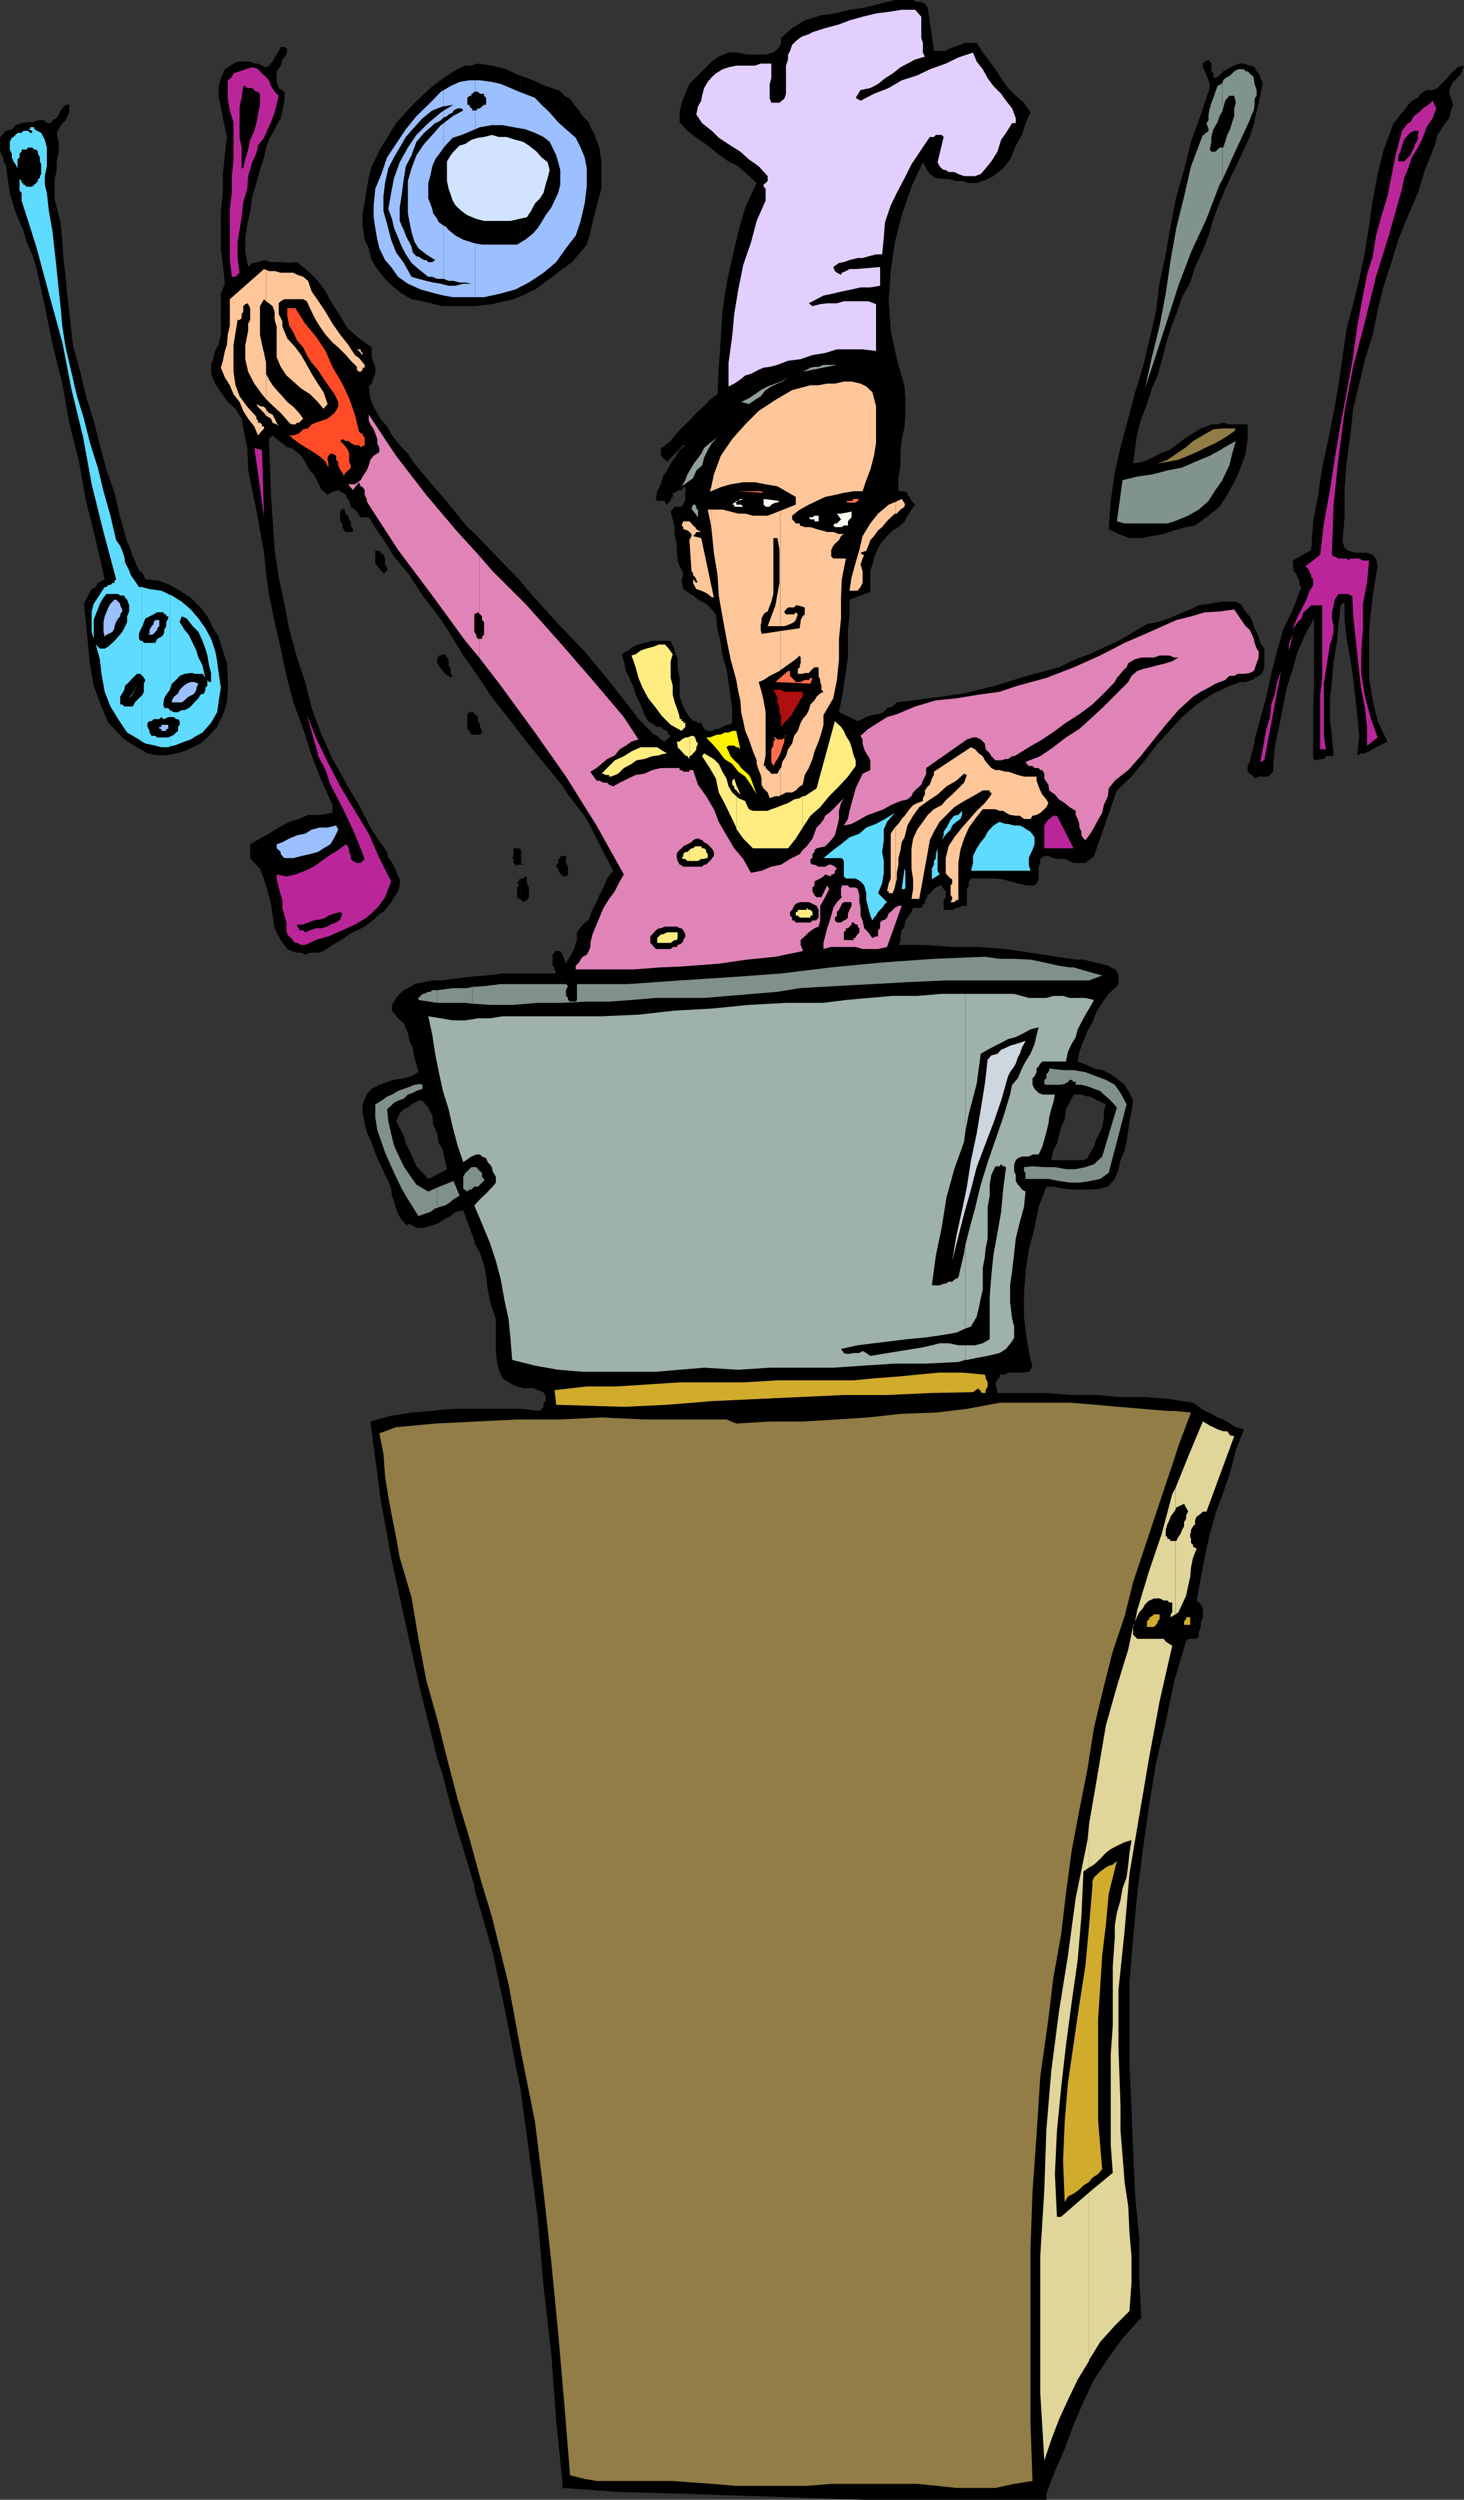 <svg xmlns="http://www.w3.org/2000/svg" width="359.301" height="613.199"><rect width="100%" height="100%" fill="#333333" stroke="none"/><path d="m53.7 177.297 1-1.899 1-3.101.202-3.098v-3.402l-.203-3.098-1-3.101-1-3.098v20.797"/><path d="M53.7 156.5v-.3l-1.4-2.102-1.398-2.899L49.2 149l-2.398-2.402-2.7-1.7L41.7 143.5l-2.597-1-3.403-.402-.699-1.5-.898-.7-.5-1-.5-1.398-.5-1-.5-1.402-.403-1.2-.5-1-1.699-6-1.398-6-2-5.699-1.602-6-1.5-6-1.898-6-1.403-6-1.699-6-.5-4.101L17 76.5l-.5-4-.398-4.602-.5-4.101-.301-4.5-.399-4.399-1-4-.5-2.199v-4.8l.5-2.2v-2.101l.5-2.399v-2.402l-.5-2.2.5-.898.5-1 1.2-1.199.398-1 .5-.902v-1.899h-.898l-.801.899-.399.5-.5 1-.5.902-1 .5-.402.7h-1V30H11v-.5H9.3l-1.398.5H6.5l-1.2.2-1.5.5-.898 1-1.5.398-.902 1-.5.699v3.402l.5.899.402 1v.699l.5.5.5 3.601.5 3.399.899 3.101 1 2.899 1.398 3.101.801 2.899 1.402 3.101 1 3.102L11 75.098l1.902 9.402 2.399 9.598L17 103.699l2.402 9.598 1.7 9.601L23.5 132.5l2.2 9.598-.798.402-.902.5-.5 1-1 .5-.398.7-.5.898-1 2 1 10 .5 5.101.898 5 1.902 5.098 1.7 4 1.898 2 1.5 1.601 2.102 1.5 2.398 1.399 1.7 1 2.402.5H40.8l2.398-.5 1.903-.5 2.199-1 1.898-.899 1.703-1.5 2.399-2.601.398-1V156.5m.002-61 .5.7 1.702 2.398 1.899 1.699 1.5 2.402.398 2.399 1 4.8.203 5.301 1 5 1 4.801.899 5.098 1 5.5.5 5 .699 5.101 1.402 6.899 1.5 6.5 1.399 6.699 1.699 6.5 2.402 6.5 2.098 6.5 2.402 6.203 2.7 6v1.898l-3.102.5h-2.898l-2.2 1-2.402.7L68.402 203 66 204.5l-2.2 1.2-2.398 1.398v3.402l2.399 2.598 1 2.601.898 2.899.801 3.101.402 2.899.5 3.101 1.5 2.899 1.598 2.199 1 .5 1.402.402h1l1 .5 1.2-.5H78l1.402-.402 2.2-1.5 2.898-1.7.402-.398V192l-3.3-5.8-2.7-6-2.402-6.5-1.598-6.403-2-6L71 154.5l-1.2-6.402-1.398-6.5-1-6.7-.902-13.5L66 107.7l.902-.902 1 .902 1.399 1 1.199 1 1 .2 1.402 1 1 .898 1 1.5.7 1.402.5.7.898 1 .5.898 1 2 .402.902 1 .7.5.5.7-.5 1-.399.898-.3.5.3 1.402.898v.301-41.8L83.5 77.5l-1.898-2.902-1.7-3.098L78 68.898 75.602 66.5l-2.7-2.203L71 64.5l-1.2-.203h-3.3l-1.7-.5-1.5.5-1.398.203-1 1-.703-3.602v-3.601l.5-3.399.703-3.101.5-3.598 1-3.3.899-3.2 1-3.101.5-2.399.699-1.902.902-1.7 1-1.898 1-1.699.399-1.902.5-2.399V22.5l-1.399-.902-.5-1.5V17.5l1-1.402.399-1.5 1-1.2L70.5 12l-.7-.5h-.898l-.5 1-.5.898-.5.7-.5 1-.902 1-.7.402-1-.402-1-.5h-.898l-1-.5h-3.101l-1 .5L55.199 17l-1 2.2-.5 2.097V24l.5 2.098.5 2.902.5 2.2.5 2.398-.5 4.5-.5 4.601v4.598l-.5 4.5v9.101L54.7 65l.5 4.598-1 2.402v10.098l-.5 2.101V95.5"/><path d="M53.7 84.2v.3l-.9 1.598-.5 2-.5 1.402v2.2l1 2.398.9 1.402V84.2m31.202 145.5 1.7-1 2.898-1.403 2.2-1.7 1.6-1.5v-17.5l-2.1-3.097-3.098-6-3.2-5.3v37.5m0-99.2h1.7v-.703l-.5-.899v-1l-.403-.5-.297-.898-.5-.3v4.3m0-4.3v-.2l-.402-1-.5-.203-.5.703v2.398l.5.5v.899l.5.8.402.403v-4.3m0-4.5.797 1.198.403 1.399 1.5 1.203.898 1.398h2l2.8 4.399v-28.598l-.198-.5-1.403-2.402-.797-2.098-.402-2.902.7-.7.5-1.5.402-.898v-1.5L91.699 89l-.5-1.402v-2.399L88.102 83l-2.7-2.402-.5-.7V121.7M93.3 367.2l2.7 14.898 3.602 16.5 3.597 16.101 4.102 16.598 1.199 3.601v-89.101l-2.398.3-5.102.403-5 .797-2.7.703v19.2"/><path d="m93.3 348-2.398.7 2.2 16.597.199 1.902V348m-.001-62.402.302.5.898 2.101.8 1.5.7 1.899.2 1.699.5 1.402.5 1.7.5 1.398.902 1.5L99.8 300.5l.699-.3 1.7 1h1.902l1.5-.5 1.699-.5 1.199-.7v-12l-3.398 1.7-1.403-1.5-1.5-1.602-.898-2-.801-1.899-.898-1.699-.5-1.902-1-1.899-.903-1.699.5-.902.403-1 1-1 1-.399.898-.8.7-.399 1-.5h1l1.402 1.7 1 1.898.199 2.101 1 2.399.398 2.402.801 1.2v-41.2h-2.398l-4.403.898-.699.5-.898.5-1 .5-1 .899-.903 1-.5.902-.5.801v1.398l1.5 1.899L99.102 251l1 2.398.398 1.899.8 1.703.4 2.398.5 1.7.5 1.902-1.7 1-1.898.5-2.403.398-1.699.5-1.7.7v19.5"/><path d="M93.3 266.098h-.198l-1.903 1L90 268.5l-1 2.398v2.2l.5 2.402.5 2.2.902 1.898.797 2.101.903 2.399.699 1.5v-19.5m-.001-42 .802-.399L96 221.297l1.7-2.7.402-1.398v-1.5l-.403-.699-.5-1.402L96 211.199l-.7-.699-.3-1.5-1.7-2.402v17.5m0-84.2.302.2.5.5h.398v-.5h.5v-.7l-.5-.898V137l-.398-.902-.5-.5H93.3v4.3"/><path d="m93.3 135.598-.198-.5h-1V138l.5.898.5.5.199.5v-4.3m-.001-4.301.302.203 3.097 5 3.801 4.598 3.2 5 3.6 4.601 1.2 1.7v-30.7l-.3-.3-6.5-7.7-1.598-2.402-2-2.098-1.903-2.402-1.199-2.2-1.7-1.898v28.598m0-64.399 1.2 1.5 1.7 1.7L98.601 72 101 73.398l2.7.5 4.8 1.2v-55.7l-2.898 2.2-4.301 4.101-4.102 4.5-3.097 5.098L93.3 36.5v30.398m0-30.398-.698 1.598-1.403 2.699-.699 2.902-.5 2.598-.5 3.402-.5 2.598v3.101l.5 3.399 1 2.101.7 2.899L92.601 66l.699.898V36.5m15.2 398.398 3.3 12.399 4.602 15.203V345.598h-5.101l-2.801.199v89.101m0-135.398.2-.203 1.902-1 1.199-1 1.898-.399 1 2.801 1 2.7.703 1.898V239.5l-1.703.2-4.097.5-2.102.3v41.2l.2.5.5 2.398.5 2.199-1.2.703v12m0-135.402.2.5.5.699.902.5.5.5.5-.5-.5-.5v-1.2l-.5-.898v-1.5l-.403-.402-.5-.797h-.5l-.199.297v3.3m0-3.3h-.8l-.4.902v1l.4.5.5.899h.3v-3.301m0-8.399 2.102 3.301 3.097 5.098 2.703 3.8v-33.8l-1.703-1.5-6.199-7.598v30.7m0-77.301h7.902V15.797l-.703.3h-1.5l-1.898.903-1.7 1-2.101 1.398v55.7m7.902 387.402v.7l4.5 15.597 3.399 16.101 3.101 16 .297 1.2v-166.5h-11.297V462.5m0-158.203v.5l1.399 2.601 1 2.899.5 2.601.398 3.399.5 2.601.703 2.399.797 2.203v7.898l.203 2.2.5 2.402.899 2.098 1.5 1 .898.5 1.203.5.797.199v-101.5h-4.398l-4 .5-2.899.203v64.797m0-124.097h1.399l.5-.5v-.403l-.5-1v-.5l-.5-.899v-1l-.399-.5-.5-.199v-.3 5.3m0-5.301-.5-.199h-.703l-.5.5v3.598l.5.5.5.902h.703v-5.3m0-10.301.5.699 4 6 4.797 6 2 2.703v-37.5l-5.797-6-5.5-5.703v33.8m0-89.499 4.297-.5 5.301-1.2 1.7-.699V18.5h-.298l-3.101-1.5-3.602-.902-3.398-.5-.899.199v59.3M127.7 512.098l2.1 15.402 2.2 16.797 1.402 16.601 1.899 16.5L136.5 593.7l1.5 14.899V234l-.5-.703h-1.398v.402l-.5.5v2.7l.5.398v.5l.398 1h-8.8v101.5l.702.203h2.399l1.199.5 1.402.5v.2l.5.5v1.5l-.5.398v1l-.5.5-.402.5-4.8-.5v166.5m0-291.598.202.297.5.5.899-.5.5-.7V217.7l-.5-1V215h-.399l-.5.5h-.5l-.203.2v4.8"/><path d="M127.7 215.7h-.298v.5h-.5l.5 1-.5.5v2.398l.5.402h.297v-4.8m.001-3.602h.702l-.5-.399V208.5l-.203-.203v3.8"/><path d="m127.7 208.297-.298-.2H126V210l-.3.5.3.2v1l.5.398.402.5v-.5h.797v-3.801M127.7 180l2.6 3.297 4.602 5.601L138 192.7v-38.601l-1.898-2-6.801-7.598-1.602-2V180m.001-107.3 3.6-1.7 4.302-3.102L138 66V22.797l-1-.7-3.098-1-3.101-1.398-3.102-1.199v54.2M138 608.598v1.699l14.102 1 15.199.402 14.601.5 15.098.5 15.102.5H256.8v-1.5l2.101-5.5 2.399-5.5 2.199-6 .5-1.199V342.2h-1l-6.2-.5h-12l-.5-2.602.5-.5v-.5h.5v-.899h1.4l.702-.5h3.899l1.199-.199.402-.5.5-1-.5-1.402L252 328.5l-.7-5.5v-5.5l.4-5.5.8-5.5 1.402-5.3 1-5.102 1.899-5h1.699l2.402.5 2.098.199h1v-7.2h-6l.5-2.398.902-1.699.5-1.902.5-2.098.899-2 .3-2.402.899-1.598 1-2h.5v-33.102l-4.598-.699-6.5-1-6.203-.902-6.5-.5h-6.5l-6.398-.5H220.5l.5-.899V229.7l.3-1.5.7-.902.2-1.5 1.5-2.098.402-1h2l.398-.5v-.5h.5v-.902l.3-.297.4-.902 1.5-1.5.5-.399.902-.5h.5l.5.899.5.5v1.5l-.5.699v2.402h2.097l1-.5h.5l.903-.5h1.199v-4.101l.5-.899v-1l.5-.699h6l1.898.2 1.703.5 1.899.5 2.199.5h1.902l.5-.5.5-1v-3.102l.399-.899v-1l1-.699h1l1.199.5 1.402.2h1.399l1.199.5 1 .5h.5v-50l-4.098 2-7.902 2.097-7.7 2.402-7.698 1.899-8.403 1.199-8.097 1-1 1-1.403.402-.797 1-1.402.5-1.398.2-1.5.5-.903.5-1.199.5-4.598-2.2.7-3.402.5-3.098.5-3.601.5-3.301V154.5l.398-3.8v-3.602l5.102-1.899v-5.3l.5-1.399.398-1.5.5-1.402.5-1.2 1-1.5 1.2-1.398 1.402-1.402 1.398-.801 1.5-1.399.7-1.398 1-1.5.902-1.203-.5-.5-.403-.399-.5-1-.5-.5v-.5L222 120.5h-1.5v-3.203l.5-3.098v-3.3l.3-3.2.7-3.101.2-3.301v-3.2l-.2-3.3-1.898-6.7-1.5-7-.5-7.199.5-7.398 1-7 1.699-6.703 2.398-7 2.801-6 .8 1.5.9 1.402 1.5 1 1.902.2h1.199l1.898.5h1.403l1.699.5h1.898l1.5-.5 1.203-.5 1.399-.7 2.398-1.902 1.703-2.2 1.399-3.398 1.5-2.601.898-2.899 1.203-2.601-1.601-2.399-2-1.699-1.899-1.902-1.703-2.399L244.301 17l-1.399-1.902-1.703-2.2-1.5-2.398h-2.797l-1.203.5-1.5.5-1.398.5-.7.5H229.2l-1.5-10.602-.699-1-.898-.398h-1l-1-.5h-4.5L216 .898l-3.898 1-3.602.5-3.598.899-3.601.5L197.5 5l-3.098 1.898-2.703 2.399V10.5l-.398 1-1 1-.5.398-1.899.5h-4.601l-2.102-.5h-2.398l-2.399 1-1.703 1.2L172.801 17l-1.899 1.898-1.703 1.7-1 2.402-.898 2.2-.5 2.398V30l1.898 2.098 2.203 1.699 2.797 1.902 2.403 2 2.699 1.899 2.398 1.199 2.102 1.902 2.398 2.2-2.797 6-1.703 6-1.5 6.398-1.398 6.3-1 6.903-.399 6.5-.5 7-.3 6.7-1.903 1.398-1.398 1.5-1.899 1.699-1.703 1.902-1.5 1.399-1.597 1.699-1.5 1.902-1.903 1.5-.5.2v1.898l1.5 1.5 4-4.098h.5l-1.398 1.2-1.2 1.898-1 1.402-.902 1.7-1 1.5-.5 1.898-.898 1.703-.301 1.898.3.5h1.9v.399l.5.5.402-.5.5-.399v-.5l.5-.5v-1h.5l.5-.398.699-.3h.5l.398-.7h.5v.7l.5.3h-.5v2.398l-.5.399v.5l-.398.5h-1.7l-.5.5V125l-.5.5.5 1.898.5 2.399v1.703l.5 1.898v1.7l.2 2.402.5 1.398.898 1.7-.398 1.902.398 2 1 .7 1.403.898 1.199 1 2 1 1.398 1.402 1 1.2.403 3.8.8 3.2.399 3.097 1 3.3.5 3.2.5 3.601.398 3.301v3.098l-.898.5h-.5l-1 .5-.899.5h-.703l-1 .5h-1l-.898-.5-.5-1-.2-.5h-.8l-.399-.399h-.8l-.403-.5-.5-.5-.5-.699-1-1.902-.898-2.399v-4.601l-.5-2.2V161.7l-.7-2.101-1-2.399h-4.5l-2 .5-1.402.399-1.199.5-1.398 1-1.5.902.5 1.7.5 2.398.898 1.699 1 2.402.7 2.2 1 1.898.902 2.402 1 1.7.5.398.898.5.8.5h.9l.5.5 1 .5.402.902.5.301-1.403 1.398-1-.5-.898-.898-.801-.3-.898-.903-1-1-.903-1-1-.899-.699-1-6-7.699-6.5-7.902-5.5-5.7V192.7l1.402 2.2 4.598 6 3.102 6.199 3.398 6.5-1.5 1.902-.898 2.2-1 1.898-.7 1.699-1 1.902-.902 2.399-1.5 1.199-1.398 1.902v1.899l-.301.699-.399 1.5-.5.902-.5 1-.5.7-.5 1L138 234v374.598"/><path d="M138 214.5v.5h.902l.5-.5v-1.902l-.5-.899V210H138v4.5m0-4.5h-.5v.5l-.5.2v1l-.5.398v.5l.5.5v.5l.5.5v.402h.5V210m0-144 2.402-1.703L144 60l.902-3.102.797-3.601.903-3.399 1-3.601v-6.7l-.5-3.398-1.403-3.601-.797-1.399L144.5 30l-1.5-1.5-.898-1.402-1.2-1.399-1-1.5-1.402-.699-.5-.703V66m126 527.5 1.902-4.3 2.598-5.5 3.402-5.102 3.598-5 4.602-5.098-.5-9.602v-9.8l-1-10.301-.5-10.297-.403-11.102-.5-10.5V486.2l.903-11 1-10.601 1.398-11L282 443l1.7-10.5 2.402-10.102 2.097-10.101 2.903-9.797.5-.5h2.097l.5-.5v-1l.5-1.402v-1l.5-1.399V394.5l-.5-.902-1-1 1-5.5 1-5.301 1.203-5.5 1.399-5 1.898-5.098 1.703-5 1.399-5.5 2-5.101-2-.5-1.399-.899-1.703-1-1.398-.5-1.5-.902-1.602-.7-1.5-1-1.398-1L287 343.2l-6-.5h-6l-6-.5h-5v251.3m0-301.703h3.602l2.398-.2 1.902-.5 1.7-1.898.898-2.402.5-2.2 1-2.398.5-2.101.402-2.899.297-2.199.5-2.402.403-2.598-.903-1.902-1.199-2-1.5-1.2-1.898-1.398-2.102-1-2-.402-2.098-1-1.902-.7.402-2.398 1-2.703 1-2.399 1.2-2.101.898-2.399 1.5-2.398 1.602-2.203 2-1.899.398-.5v-2.101l-.398-1-.5-.5-1-.5-.5-.399-6.2-1.5H264V268.5h1.402l1.5.5h.7l.898.5 2 1 .902.398-.5 1.7v1.902l-.402 2-.5 1.2-1 1.898-.5 1.699-.898 1.402-.7 1.399-1 .5H264v7.199m0-80.097h2.402l2.098-1.7 5.602-16.102 3.597-3.398 3.301-4 2.7-3.602 3.3-3.601 3.102-3.399 3.597-3.101 4.102-2.7 4.101-1.898 1.399-.5 1-.402h1.398l1.5-.5.703-.297v-12.402l-.203-.5-.5-1.5-.5-.899-.5-.5-.5-.699-.398-.5-.5-1-.5-.402-1-.5h-3.602l-2.797.5-2.703.402-2.097 1-2.903 1.2-2.199 1-2.898.898-2.602.5-7 4.101-7.2 3.301-3.3 1.2v50m43.902-20.7 1-.5h2.399l.398-.402.801-.801v-1.899l.402-4.5 1-4.601 1-5 .899-4.598 1.5-4.601 1.199-4.301 1.902-4.297 2.098-3.8v17l-.2 4.597v12.902l.7.301 1-.3h.902l.5-.7h1.5l.399-.203-.399-4.399-.5-4.5v-4.601l.5-5 .399-4.598.8-4.5.399-4.601.5-4.598 1-.902v4.5l.5 4.601.902 5 .7 4.598.5 4.601.5 4.5.5 5.102-.5 4.797 1-.5H335l1-.5.902-.5.797-.5.903-.399 1-.5.898-.5-2.398-5-1.2-5.101-.902-5.5V155l.5-5.5.7-5.5.902-5.102-.403-1.898-.797-.902-1.402-.5h-2.898l-1.7-.5-.902-.7-.5-1.5.5-6.398v-7l.5-6.203.902-6.5.7-6.5 1.5-6.2 1.398-6 1.902-6 1.2-6 1.5-6 1.898-5.8 1.7-5.5 2.402-6 2.398-5.5 1.7-5.598 2.402-6 .398-1.402.3-1.2.9-1.398 1-1.5 1-1.199.402-1.902.5-1.399-.5-1.699-.403-1v-.902l.403-1 .5-1 1-.899.699-.699.5-1 .5-1.402-1.5.402-1.2 1-.902 1-1 1.2-1 .898-.898 1-1.2.5h-1.5L348.7 23l-.7 1-1.5.7-.898 1-1 1.398-.903 1-1 1.402-.699.7-2.398 6.5-1.5 6-1.2 6.5-.902 6.198-1 6.5-1.398 6.5-1.5 6.2-1.602 6-1 7-1 6.902-1.2 6.797-1.398 6.902-1.402 6.5-1 6.7-1.2 6.5-.5 7-4.5 2.601v1l.2.898v.7l.5.5.5 1 .402.902v1l.5.5-2.101 5.5-2.399 5-1.5 5.297-1.402 5.5-1.2 5.601-1.5 5.5-1.398 5V191"/><path d="m307.902 182.098-1.203 4.8-.5 1v1.399l.5.5.5.3.5.403.203.5v-8.902m0-15.598v-.203l1-.5.899-.7.5-1.398v-4.601l-1-1.399-.399-1.5-.5-1.199-.5-.902V166.5m0-136.5v-.5l1-4.3.899-4.102v-1l-.5-.899v-.3l-.399-.899-.5-.5-.5-1V30m0-13.5-.703-.402h-.5l-1.398-.5h-1l-1.399.5-1 .402-.703.5-1 .5-.898 1-1 .7-.5-.302V18l-.5-.5v-1.902l-.399-.5v-.5l-1.203.5-.5.5v.902l.5 1 .403 1 .5 1.2.3.898v1l-2.203 6.5-2.398 6.699-1.7 6.902-1.902 6.5-1.398 7.2-1.2 7-1.5 6.898-.902 7.203-1.5 6.5-1.699 7-1.898 6.2-1.7 6.5-1.902 7-1.398 6.198-1 7-.5 6.899L274.5 131l2.7 1h2.902l2.597-.5 2.903-.5 2.597-.902 2.903-.801 2.199-.399 3.3-2.398 2.7-2.203 1.898-2.899 1.703-3.101 1.399-3.098 1.398-3.902.5-3.598v-3.601h-4.5l-1.5-.399-1.398.399h-1.5l-1.2.5-1.402.5-1.898 1.199-2.2 1.402-1.902 1.5-1.699 1.2-2.398.898-1.903 1-2.199 1-2.398.402.5-3.8.5-3.602 1-3.598 1.398-3.601 1.2-3.801 1.402-3.2 1-3.597 1-3.8 1.199-4.102L288.699 77l1.403-4.102 2-3.601L293.3 65.5l1.898-4.102 1.403-3.601 1.199-4.098 1.5-4 1.898-4.402 1.703-3.598 1.899-4 1.898-4.101L307.902 30V16.5M99.8 300.5l-.198.2h.5zm0 0"/><path fill="#e3cfff" d="M226.102 4.098v5.199l.398 1.203v2.398l.5 1-2.398.7-1.903 1L221 16.5l-1.898 1.5-1.903 1.2-1.699 1.398-1.898 1-2.403.5L210 24l1.2.7 3.3-1.7 3.602-1.402 3.199-1.899 3.8-1.199L228.2 17l3.903-1.402 3.097-1.5 3.602-1.2.898 2.2L241.2 17l1.203 2.2 1.399 1.898L245.699 23l1.203 1.7 1.5 1.898.899 2.402v1.2h-.899l-1.5 2.398-1.203 1.699-.898 2.902-1.5 2.399-1.399 1.699-1.203 1.402-1.398.5h-2.7l-1.402-.5-1-.5h-1.398l-.7-.5h-.5l-.5-.402-.5-.5-.5-1 1.5-6.2-.5-.5H229.7l-.5.5h-1l-2.097 3.102-2.403 3.598-1.7 3.402-1.898 3.598-1.5 3.101-1.403 4.102-.297 3.797-.402 4.101H215l-1.898.5-1.403.399H210.5l-2 .5-1.398.5-1.2.203-1.402 1 .402 1 .5.398 1 .5.2-.5 1-.398.898-.5h1.5l6-.5v4.598l-2.398.402h-2.403L209 71l-2.398.5-2.102.5-2.398.5-1.7.898-1.902 1 .902.7 1.899-.5 1.699-.2h2.402l1.7-.5h6l1.898.7v11.5l-3.3-.399h-6.298l-2.902.899-3.098.5-2.902 1-3.098.402-2.601 1-1.899.5-1.5.2-1.203.5-1.898 1-1.399.398-1.203 1-1.5 1-1.398.699V89l.898-6.5.5-5.5 1-6 1.203-6 1.899-5.5 1.398-5.3 2.203-5v-2.903l-.5-.5v-.5l.5-.399.5-.5V43.2l-2.203-2.402-2.398-1.7-2.102-1.898-2.398-1.5-2.899-1.902-1.703-1.7-2.398-1.898-1.399-2.101.399-2 .8-1.399.2-1.199.5-1.902.898-1.5 1-1.2 1-.898 1.602-1 1.5-.5 1.898-.402h4.602l1.398-.5h2.602V19.2l-.399 1.399V24.2l.399 1h2l1.199-1 .402-1.199v-6.902l.5-1.5v-1.2l.5-.898.5-1.5.899-.902 1-.801.699-.399 1.5-.5.902-.5 3.098-1L205.902 6l2.598-1 3.2-.902 3.3-.801 3.102-.399 3.199-.5h3.3l1.5 1.7"/><path fill="#80948c" d="m300 117.797.2-.5 1.5-3.098.702-2.902.899-3.098-3.102 1.7-.199.199v7.699m0-7.699-3.098 1.699-3.601 1.5-3.2 1.402-3.601.7-3.8 1-3.598.5-3.602.898-1.398 10.101 1.898.5h10.5l1.7-.5 3.402-1.398 2.597-1.5 2.403-2.102 1.699-2.699 1.699-2.402v-7.7m0-65.999 2.902-6.399L306.7 29.5l.5-1.402.5-1 .203-1.399v-1.5l.5-.699v-1.402l-.5-1.5-.203-1.399v-.3l-.5-.399-1-1h-.5l-.398-.5h-1.5l-.899.5-1 1-.703.398-.5.301-.5.5-.199.7v6.898l.2-.7.5-1.898 1-1.199h1.202l.399 1.7-.399 1.398V28.5l-.5 1.5-.5 1.7-.703 1.398-.5 1.699-.5 1.402h-.2v7.899"/><path fill="#80948c" d="M300 36.2h-.7l-1 1h-1l-.398-.5.399-1.903v-1.2l.5-1.898 1-1.699.5-1.5.699-1.203v-6.899l-.3.2-.9.5-.5 1.402-.5 1.5-.5 1.2-.398 1.398-.3 1.5V29.5l-.5.7.5 1.5v.398l-.5.5h-.403v.5h-.5l-2.898 7.699-1.7 7.402-1.902 7.7-1.398 7.898L286.1 72l-1.5 7.898-1.902 7.7L281 95.297l2.7-8.2 2.8-8.597 2.7-8.402 3.1-8.2 3.802-8.199 3.199-8.402.699-1.2V36.2"/><path fill="#9cbfff" d="m29.5 151.2-.5.5-.5.898-.398 1v.5l-.5.902-1 .5-.5.2-.403.5-.297-1.2v-2.402l.297-1.399.403-1 .5-1.199.5-.902 1-1h.398l1 1v.402l.5 1v.5l-.5.7v.5m19.2 16.5-.5 1v.5l-.5.898-.4.3-1 .5-.5.399-.5.5-.698.5h-2.403v-.5l.5-.899 1-.8.403-.899 1-1 .699-.5 1-.402h.898l1 .402M83 203.5l-.898 1.898-1 1.7-1.7 1L78 209l-1.898.5-2.2.5-1.902.5h-2.2l-.5-.5-.398-.5v-.5l-.5-.5-.5-.402v-1l1.399-.5 1.699-.899 1.902-.8 2-.399 1.598-1 2-.5h1.902l2.098-.5.5 1m-50.398-33.402 1-1.899-1 1.7zm0-.2-.903 1.399.403-.399.5-.8v-.2m6.5 8.899h.5v.5H40.8v-.5h.5v-1h-1.7v.5h-.5v.5m.002-25.199v-1.5h-1l-.403.5v.5l-.5.5-.5.902v1l-.5.2h1l.5-.2.403-.5.5-.5v-.402l.5-.5m69.8-81.098 2.2.398h5.5V59.7l-.7-.199-2.203-.703-1.898-1-1.7-1.399-.902-1h-.297v13l1.2.5h1.199l1.5.399h1.398l1.5.3h-2l-1.898.5h-1.7l-1.199-.3V72.5m0-2.703-.703-.2-1.898-.3-1.7-.399-1.902-.5-1.699-.5-1.898-3.398-1.903-2.602L96 58.797l-1-3.899-.898-3.101v-3.598l.398-3.3.8-3.602 1.4-2.7 1.402-2.398 1.5-2.601 2.097-2.399 2-2.199 2.403-1.902 2.597-1h.203v-4l-.703.402-2.597 2.7-3.403 3.3-2.597 3.2-2.403 3.597-2.199 3.3-1.398 4.102-1.5 3.598-.403 4.101v2.899l.403 2.601.5 2.899.5 2.101 1.398 2.899L96 65.5l1.7 2.398 2.402 1.7L103.199 71l3.602 1 2.101.5v-2.703"/><path fill="#9cbfff" d="M108.902 55.398 107.7 54.5l-.398-.8-1-1.403-.2-1-.5-1.399-.5-1.199v-3.8l.5-1.7.5-2.402.7-1.7 1.398-1.898.703-1v-6l-.703.5-2.097 2.399-2 2.199-1.903 2.8-1.199 3.2-.898 3.101v7.899l.398 2.203.5 2.398.7 2.399 1 1.601 1.902 1.5 2.199 1.399-.7.5h-1l-.5-.5h-.5l-.902-.5-.5-.399h-.5l-.898-1L101 60.5l-.5-1-.398-.703-.5-1-.5-1.399-.5-1-.5-1.199v-3.3l.5-3.2.5-3.8.5-3.102 1.398-2.7 1.2-3.3 1.902-2.2L106.8 30.2l.5-.199.898-.5.703-.703v-1.7l-.703.5-3.097 2.602-2.903 2.899-2.097 3.101-2 3.598-1.403 3.902L96 47.297l-.7 4 .9 2.402.5 2.2 1 2.398.902 2.203 1 1.898L101 64.5l1.7 1.5 2.402 1.898h1l1.199.5h1.601v-13"/><path fill="#9cbfff" d="m108.902 36.2.797-.903 1.403-1.5 2.199-.7 2.398-1 .903-.398v-4.601h-.7v-.5h-.203l-.5-.5v-.399h-.5V24l.5-.5h.5V23h.203l.5-.5h.2v-2.8h-1.403l-2.398.398-2.2 1-1.699 1v4l2.399-.399-2.399 1.399v1.699l.797-.297.403-.402 1-.5.199-.5 1-.5h1l.398.5-2.597 1.402-2.2 1.7v6"/><path fill="#9cbfff" d="M116.602 72.898h2.199l4.101-.898 3.598-1 3.3-1.703 3.602-2.399 3.098-2.601 2.402-3.399 2.399-3.101 1.199-3.598 1-4.3.5-4.102v-4.5l-.5-2.7-1-2.398-1.2-2.402-2.398-2.098L137 30l-2.098-2.402-2-1.899L131.301 24l-3.899-1.5-2.101-.902-2.399-1-2.203-.5-2.898-.399h-1.2V22.5h.7l.5.5h1v.5l.5.5v1.7h-.5l-.5.398-.5.5h-.5l-.399.5h-.3v4.601l1.199-.5 2.898-.5h2.602l2.699.5 2.902.5 2.399.899 2.101 1 1.5 1.199.7 1.402.898 1.899.5 1.699.5 1.902v3.598l-.5 2-.898 1.902-.801 1.7-1.399 1.898-1 1.703-.902 1.398-1.2 1.399-1.898 1.5-2 1.203h-8.601l-1.7-.3v13.198"/><path fill="#ba2699" d="m309.3 186.898.5-2.601.5-2.899.5-2.601.9-2.899.3-3.101.902-2.7.5-2.8 1-2.7-4.101 21.903-1 .398m-45.801 21.2h-7.2V202.5l.5-.902.5-.5 1.2-1h.902l4.098 8M63.102 114.5l1.699 12.398-.5-16.5-1.2-.3v4.402"/><path fill="#ba2699" d="m63.102 110.098-.7-.2.7 4.602zm0-73.2L63.3 35.7l1.5-1.902.898-2.098.802-1.7.902-2.402.5-1.899.5-2.199-1-1-.902-1.402-.5-1.399-.7-.8-1-.899-1-1-.198-.203V22.5h.199l.5.5v2.7l-.5 2.398-.2 1.402v7.398"/><path fill="#ba2699" d="m63.102 29.5-.2.7-.5 1.898-1 2.199-.5 2.402-.703 2.399-.5 2.199h-.398v-5.098l-.5-2.402v-7.7L59.3 24l.398-2.902h.5l.5.5h1.203l.5.5.5.402h.2v-5.703l-1.2-.297-1.703.5-1.398.5-1.5.5-.399.898-1 .801v4.5l.5 2.899L57.3 30v9.098l-.399 4.101v4.098l-.5 4v12.5l.5 4.101h.899l1-1-.5-3.601V59.5l1-6.203.398-3.598 1-3.402.203-3.098 1-3.402 1-2.098.2-.8V29.5M78 230.398l2.602-.699L84 228.2l3.102-1.402 2.898-1.7 2.602-2.398 1.898-2.601L96 216.2l-2.898-5.699-2.602-6-3.398-5.602-3.602-6-3.098-6-2.402-5v3.399l1.902 3.601 1.2 3.602L83 196.098l1.902 3.8 1.7 3.602 1.5 3.598 1.398 3.601-1 1h-.898l-1-.5-.5-.5V210l-.403-1v-.5l-.297-.902-.5-.5L83 208.5l-2.398 1.5-1.7 1.2-.902.698v13.7h.5l1.402-.5.7-.5 1.5-.5 1.398-.399.5.399-.5 1.5-1 .699-1.398.5-.7.5-1.5.402H78v2.7m0-2.699h-.5l-1.398.5-1.2.5-.5-.5h-1v-.5l-.5-.403v-.5h1.5l1.2-.5 1.398-.5 1-.2v-13.699l-1 .7-2.098 1-2.402.902-2.2.5-2.398-.5v1.2l.5 2 .5 1.898.399 1.199v1.902l.5 1.899.5 1.699v1.902l.199 1 .5.5.5.399.5.8.5.399h.402l1 .5h1l2.598-1.2.5-.199V227.7m0-45.802-.5-1-2.2-5.699 1.7 6.2 1 3.398v-2.899M345.602 41.297l.898-2.7L348 36.2l1.2-2.402.902-2.598 1.5-2.199.898-2.402-.898-1.899-1 1-1.403.899-1 1L347 28.5l-.898 1.5-.5.2v2.898l.5-.5.898-.5h1.2l-.2 1v1.199l-.7 1-.3.902-.5 1-.398.899-.5.5v2.699m0-2.699-1 1h-1.403v-1.5l.5-.899.403-1.5.5-1.402.5-.7.5-.5V30.2l-.5.5-1 1.399-.403 1.5-1.199 4.5-1 5.101-1 5-1.398 4.598-1.403 5-.797 5.101-1.402 4.5-1 5.102-1.398 7.598-1.2 8.402-1.402 7.7-1.5 7.898-1.398 8.199-1.2 7.902-1.5 8.2-.902 7.699-3.598 2.8.5.5.399.5v.2l.5 1v.5l.5.5v1.402l-1 1.7-.899 2.398-1 1.902-.902 1.7-1 2.398-.2 1.699.2-1.2 1-1.5.902-.898.5-1.5 1.399-1.199.5-.5h2.699v17.797l-.5 4.101v13.399h1.402l-.5-3.297v-12.8l.5-3.102.5-3.301.5-3.2.5-1.398.399-1.699v-1.402l-.399-1.899v-1.5l.399-1.699.3-1.402.899-1.399h2.402l.5.399h.5v.5l.2 4.601.5 4.5.5 4.801.5 4.598.5 4.101.898 4.5.5 4.598v4.601l2.602-2-1.602-4.5-1.5-5.5-.898-5.601v-5.7l.398-5.5v-6l1-5.097.5-5.5h-1.5l-.898-.5h-2.2l-.5.5-.402-.5h-2l-.898-.5h-.301l-.399-.402v-1l.399-11.301 1.199-11.5 1.5-11.5L332.102 90 335 78.898l2.7-11 3.3-10.601 3.102-11 .5-2.598 1-2.402v-2.7"/><path fill="#ba2699" d="M317.3 155.297v.203l-.5 1.2-.5 1.398v1.5l.5-1.899.5-2.199v-.203M75.3 175.2l-1.898-6.5 1.899 6.5"/><path fill="#d1e3ff" d="m134.402 39.797.5 1.902-.5 2-.5 1.598-.5 2-.902 1.402-1.2 1.2-1 1.898-1 1.5-1.898.402-2.101.5h-6.5l-1.899-.5-2.203-.902-1.398-1-1.5-1.399-.7-1.199-.5-1.5-.5-1.402-.402-1.899v-4.8l.903-1.5.699-.899 1.5-1.5 1.398-.402 1.5-1 1.602-.5 1.5-.2 1.898-.5 1.703.5h1.899l2.199.7 1.902.5 1.399.902 1.898 1.5 1.203 1.399 1.5 1.199"/><path fill="#ff4c26" d="m72.5 75.598 2.402 3.8L77.5 82.5l2.402 3.598 1.7 3.902L84 94.098l1.7 3.601 1.402 4 1 4.098.398.5h.5v.5l.5.5v1.902l-1 .5-.398-.5h-1l-1-.5-.403-.5h-.797l-.902-.5-.5.5 1 1 .402.5.5.7.297.898v2l.403.902v.5l-.403.5-.297.2-.5.5-.402.5v.5l-.5-1-.5-.7-.5-1v-.902l-.5-.5v-1l-.898-.5h-.5l-.5.5-.2.5v.5l.2.902v1l-.7-1.402-1-1-1.402-1-1.398-.899-1.2-.699-1.5-1-1.402-1-1-.902h1l1.402-.5 1-1 1.2-.2.898-1 1-.398 1.402-.5 1.5-.5 1.7-1.402.898-1.5v-1.2l-.898-1.898-1-1.402-1.2-1.7-1-1.5L78 90.7 76.5 89l-1.2-1.902-.898-1.899-1.5-1.699L72 81.598l-1-1.7-.5-2.398v-1.902h2"/><path fill="#8fa099" d="m197 91.2 1-.5.902-.5 1-.2h1l1.2-.5h3.3L197 91.2m-1.7.898-1.898.5-1.402 1-1.2.5-1.5.699-1.398.902-1.203 1.5-1.398.899-1.5 1-1.899-.5 1.899-.899 1.5-1 1.398-1 1.703-.902 1.899-.7 1.398-.5 1.703-1 1.899-.5M170.402 125.7l.899 1.198V125l-.399-.203v-.5l-.3-.5h-.2v1.902m0-1.902h-.3l-.403 1 .703.902v-1.902m0-7.199.5-1.2 1.399-1.199.5-1.902.898-1.899 1-1.699 1.403-1.402-1.903 1.402-1.398 1.2-.7 1.398-1.5 2-.199.203v3.098m0-3.098-.703 1.2-1 1.698-.5 1.399-.898 1.5 1.398-1 1.403-1 .3-.7V113.5"/><path fill="#ffc799" d="m65.3 102 .4.2.8.5.402 1 1 .398.5.5-.5-.899-1-2-.902-.402-.7-.797v1.5"/><path fill="#ffc799" d="M65.3 100.5v-.203l-.5-.5-1-.2-.898-.5.399.7 1.5 1.5.5.703v-1.5m-.001-2.602 1.2 1.2 2.402 2.199L71 103.699l.5.399h1l.402-.399h.5l1-1-1-1.402-1.402-1.5-1.5-1.2-1.2-1.398-1.398-1.5-1-1.199L66 93.098l-.7-1.399v6.2"/><path fill="#ffc799" d="M65.3 91.7V89l-.5-2.402-.5-2.098-.5-2.402v-7l1-1.7.5.5V66.2l-.5-.2-8.398 7.398v6.5l-.5 2.2L55.7 84.5l-.5 1.598-.5 2.402-.5 1.7 1 2.398 1.203 1.902.899 2.2 1.5 1.898.898 2.199 1.203 1.902 1.5 1.899.899 2.199 1.5-1.7v-.5h-.5v-.5l-.5-.398h-.5v-.5l-.399-.5v-.5L60.7 99.797l-1.898-2.598-1-2.699-.5-3.3v-6.5l.5-3.102.5-3.098h.5l.5-.5v-1l.398-.5v-1.402l.5-.5.703-.2v.2l.5 1V78.5l-.5.898v1.7l-.703 3.601v3.399l.703 3.101 1.5 2.899 1.899 2.601 1 1.2v-6.2"/><path fill="#ffc799" d="m65.3 73.898.7.5.902.7.5 1.402v2l.5 1.598v7.5l1 2.402 1.399 2.098 1.699 1.5 1.902 1.699 2.2 1.402L78 98.598l1.402 1.699 1-1.2-1-2.898L78 94.098l-1.5-2.399-1.2-2.199-1.398-2.402-1.402-1.899-2-2.199-1.2-2.902v-1.2L68.903 78l-.5-1v-2.602l.5-.5.899-.5h4.601l.899.5.3.7.899 1.902 1 2 1 1.598 1.402 2 1.7 1.902L83 85.2l1.902 1.898 1.2 1.402 1.5 1.5v.7l.5.5v-3.403l-1-.7-1.7-2.597-1.902-2.402-1.898-2.7-1.7-2.898-1.402-2.102-2-2.898-.898-2.602-1.2-1-1.5-.5-.902-.5h-3.098l-1.5-.398H66l-.7-.3v7.698M88.102 91.2h.398l.5-.5v-.5h.5v-.7l-1.398-1.703v3.402m0-5.101.898 1v-.5l-.5-.5v-.399h-.398v.399"/><path fill="#ffc799" d="M88.102 85.7h-.5l-.5-.5 1 .898v-.399m86.398 60.699.7.2-.7-3.301zm0-3.101L172.102 132l-2-.5.5-.5.3-.5h1.2l-.801-.402-.399-.301-.3-.5-.5-.399-.403-.5-.5-.5h-1.5l-.398 1 .398.399v.5l1 .3.5.403.5.5v.5l-.5 1 .5 7.398v.2l.403.5v.5l.5.5.3.5v.402h.399l-.399.5-.8-.902V143l.5 1 .3.5 1.2.398.699.301.898.5.5.399.301.3v-3.101m0-14.399.2 1.602.5 5.098.902 5.5.3 5 .899 5.101 1 5.5 1 5 1.398 5.098.5 2.902.5 2.098.203 2.902.5 2.2.5 2.398.899 2.101 1 2.899.898 2.203v.898l.5 1.5.5 1.2.203.902v1.5l.5.898 1 1 .5 1.399 1.399-.5h1l.199-.2v-6.699l-.7 1.399h-1.5l-.398-.5-.5-.399-.5-.5v-.5h-.5l.5-2.601v-10.598l-.5-2.902-.5-2.098-.703-2.402 1.203-.5 1.5-1 2.399-1.2.199-.199v-9.601l-4.598.703-.203-1v-1.402l.203-.5v-.899l.5-1 .5-.5.5-.199.899-2.402.5-1.899V132h1l.5 2.898V143l-.5 2.7-.5 2.8-1 2.7-.899 2.398h3.098v-28.301l-3.098 1.203h-3.601l-1.899-.5H181.2l-1.898-.5-2-.5H174.5v3.898"/><path fill="#ffc799" d="M174.5 125h-.8l.8 3.898zm0-4.5 2.402-1 2.399-.703 3.101-.5h2.899l2.601.5 2.899.5.699.402V97.4l-1.2.699-4.1 2.699-3.298 3.3-3.203 3.602-2.797 4.098-1.703 4.601-.699 3.301v.801m0-.801-.3.8h.3Zm17 75.398.5-.2.902-.5h1.5l.899-.5 1-1 .699-.398.5-2.402 1-1.7.902-2.199.5-1.902 1-2.399.7-2.199.5-1.902v-2.399l2.398-4.101.902-4.5.5-5.098v-5l.5-5v-5.101l.2-4.5 1-5.098H204.5l-.5-.5v-1.602l.5-1 .402-.5 1-.898.5-1 .7-.5h-1.2l-1.402-.5H203l-1.398-.402-1.2-.301-1.5-.5H197.5l-1.2-.399v-.5h-1l-.398-.5-.5-.5v-.898l1.899-1.5 2.199-1.203 1.902-.899 2.098-1 2.402-.5 2.2-.5 2.398-.398h2.2l.902-2.703 1-2.598.898-3.402.5-3.098v-9.101l-.898-3.399-1.5-1.402-1.403-.7-2.199-.5h-1.898l-2.2.5H203l-2.098.403h-2l-4.5 1.2-2.902 1.698V119.7l1.402.801 2.399 1.398v1.899l-3.801 1.5v28.3h1l1.402-.5 1-.5.399-.5.5-1.398-.5-.5-.399.5h-2l-.402-.5v-.2l.402-.5.5-.5h1.5l.399-.5h.5l1.699.5v1.7l-.5.5-.5.898v.5l-.2 1v.5l-4.8.699v9.601l1-.699 1.402-1 1.399-1 1-.902.199.5v1.402l-.2.5v.5l-.5.399v1.199h1.2l.5-.2h1l.402-.5.5-.5.5-.398h1v2.098l.399 1v.5l.3.902v1l.5.5-.8.399-.899.8-.5.899-1 1-.402 1.402-.5 1-1 1.2-.5.898-.7 2-.898 1.203-.5 1.898-1 1.399-.5 1.703-.902 1.398-.3 1.5h-.2v6.7m28.3 21.602.302-1v-1.602l.398-2V210.5l.5-2 .3-1.902.7-1.2.7-2.898 1.402-2.402 1.5-2.098 2.097-1.5 2.403-1.602 2.199-2 2.398-1.398 1.903-1.703.699.3-.7 1.903-1.402 1.398-1.5 1.5-1.398 1.2-1.2 1.402-1.902 1-1.5 1.398-1.199 1.7-1.398 1.902-1 2.2-.403 2.398v5l.403 2.601v2.399l-.403 2.402h1.903l2.097-11.5.5-2.902 1-2.098 1.403-2.402 3.597-3.598 2.403-1.5 2.199-1.203 2.398-1.399h1.703v.5h.399v.5L241.699 197l-2 1.898-1.898 2.2-1.7 1.902-1.902 2.398-1.398 2.2-.7 2.902v3.598l.2.402 1 1 .398.2v1l-.398.5v2.398l.398.5v.402l-.398.797h.898l.5-.5h.5v-9.098l.5-3.199.903-2.8 1.199-2.7 1.5-2.102 1.898-2.398h3.102l1 .398h.898l.703.5 1 .5 1.399.2h1l1 .8h1.601l.5-.8 1-.2.899-.5 1-.898.5-.5.5-1-.5-.902-1-1.2-.5-1-.399-1-.5-1.398v-1h-3.101l-1.5-.402-.899-.301-1.5-.5h-.703l-1.398-.399h-1l-1-.5-.899-1-.703-.898-.5-1-1-.703-.898-1-1-.5-9.102 6v.8l-.5.903-.5 1.5-.5.398-.699 1v1l-.5.899v.703l-1.398.5-1 .5-.903 1-1 1.398-.898 1-.801 1.2-.7.699v13.902"/><path fill="#ffc799" d="m219.8 202.797-.198.203-1 1.5v11l-.5 1.2-.403 1.898h.403v.5h1l.5-1.399.199-1v-13.902M219.8 126h.302l.398-.5.5-.5.3-.203.7-.5v-.5h.2l-.9-1.399-1.5.7V126"/><path fill="#ffc799" d="m219.8 123.098-1.698.699L215.5 126l-1.898 2.398-1.903 3.102-.797 3.398L210 138l-1 3.598-.5 3.3h2l.7-.898.5-1v-2.902l-.5-1.598.5-1.5.402-.902h-.403l-.5-.5 1.403-.5.5-1.2.5-1.398.898-1 1-1.402 1-.801.7-.899.902-1 1-.898.5-.5h.199v-2.902"/><path fill="#fff" d="m175.2 104.598-2.9 2.699 2.9-2.7"/><path fill="#fffff2" d="m191.3 122.898-.5.399h-.5l-1 .5-.398.5h-1l-.5-.5v-1.399l3.899.5m-10.101 1.399h1.202l-.5-.5h-.703v.5"/><path fill="#fffff2" d="M181.2 123.797h-.5v-.5h-.5l1-.399h-.5l-.5.399-.5.5h.5v.5h1v-.5m0-.899 1.202-.5h-.703zm18.202 4.5h.5v.5h1V126.5h-1l-.5.398v.5m0-.5h-.902l.402.5h.5v-.5m7 2.399h.2l.5-.399h1v-1l.398-.5.5-.5V125.5l-2.598.5v3.297"/><path fill="#fffff2" d="m206.402 127.398-1 1h-.5l-.402.5.402.399h1.5v-1.899m0-1.398h-1l1 1.398zm-24-1.703.5.5-.5-.5"/><path fill="#e084b7" d="m117.602 161.297 5.3 6.902 8.399 11.5 7.601 10.801 7.5 12 6.7 12-1 1.7-1.2 2.398-1.402 1.902-1.398 2.2-1 2.398-.7 1.699-1 2.402-.5 2.098v1l-.402 1-.5.902-1 .5-.5.7-.398.699-.801.8v.899H155.5l6.7-.5 4.8-.2v-5.5l-.7.2-.198.5h-1l-.5.5H161l-.5-.5-.398-.5-.5-.5v-1.598l.5-.5.398-.5.5-.5.7-.5h.5l1-.402h2.902l.699.402H167v-15.601h-.2l-.5-.899-.198-.699v-1l.199-.5.699-.703v-19.399h-.2v-.5h-4.6l-2.098.5-2 .899-2.102.3-1.898.903-2 1-1.602.898-1-.398-.5-.5h-.898l-1-.5h-.7l-.703-1-.297-.402-.5-.801 1.5-.899 1.2-1L149 186.2l1.902-.902 1.2-1.5 1.5-.899 1.398-1 1.7-.5-3.598-5.5-7.7-9.101-7.902-9.098-8.2-9.199-8.6-8.602-3.098-3.601V150.5l.699.7v.898l.5.5v3.101l-.5.5v.5h-.7v4.598"/><path fill="#e084b7" d="M117.602 156.7h-.301l-.399-.5v-.5l-.5-.7v-4.3l.899-.5.3.3v-14.203l-5.3-5.797-7.7-9.102-7.402-9.601-6.699-10.098v1.5l.402.899.797 1.199.403 1 .5 1.402v1l.5 1.2v1l-1.403.898-.797 1-.402 1.402-.5 1.2-1 1.5-.5.898-1.398 1h-1.7l1.2 1.402 1.5-1.902.398 1 .5.203.5.7v1.198l.5 1v.5l.5.899 7.2 11.101 8.402 11.2 8.097 11.101 3.403 4.098v-4.598M167 237.098l2.7-.2 6.702-.5 6.899-1 7-.699 6.699-1.402V233l-.5-1.203v-1.2l.5-.5v-3.8h-1.7l-.398-.5h-.5v-.7l-.5-.5v-.898l.5-.5.5-1 .399-.5 1-.402H197V208.5l-.7 1-2.398 1.2-2.203 1.398-2.398.5-2.399 1-2.601.5-1.899-3.399-2.203-2.601-1.898-3.2-1.899-3.3-1.203-3.098-1.898-3.203-2-2.797-1.2-3.602h-.902v.399h-1.5l-.398-.399H167v19.399l.3-.2.4-.5 2-1 .402-.5.8-.398h.399l1 .399.5.5.898.5 1 1 .5.902v1l-.5.5v.2l-1.398 1.398h-.5l-.5.5h-4.602l-.699-.5v15.601h.3l.4.5.5 1v.5l-.5.899v.3l-.7.7v5.5m30-7 .5-.399 1-1 1.402-1 1-.402.399-1.5v-3.598l.3-.5.5-.902.399-.7 1-2-.5-.898-1.398 2.899h-1.2l-.5-.5-.5-1v-.899l.5-.5v-1l1.399-.699.8-.5.399-.5 1.5.5v-.5h.5l.402-.402v-.5l.5-.5-.5-.5-.902-.5h-.5l-1 .5h-1.598l-1-.5h-.5l-.5-.399v-1l.5-.199v-1l.5-.5v-.5l.5-.402 2.098-.5 1.5-1.5.902-1.2.5-1.898.5-2.102v-2l.5-1.898.7-1.203-.7.703-1 1-.902 1-1 .898-1 .7-.398 1-.801 1-.899.902-1 2.7-1.402 1.898-1 .902v12.797h1.5l.902.402 1 .5.5 1v1.899l-.5.5v.199h-1l-.5.5H197v3.8m11.102 2.2H210l1.7.5h3.8l2.2-.5 3.6-10.098h-.8l-.898.5-1 1-.5.399-.403 1-.5.5-.699.199-.5.5v1.402l-.5.5v1.5h-.5l-.898.399-1-1.399-1-1-.403-1.902-.5-1.2V222.7l-.297-1.402v-1.7l-.402-1.5-.5-.398h-1.5l-.398-.5v4.098H209v.902l-.5 1-.398.899v3.601l.398-.402.5-.5v-.5h.5l.5.5h.5v.5l.402.402v1l-.402.5-.5.5v.399h-.5v.5h-1.398v1.699"/><path fill="#e084b7" d="M208.102 230.598h-1v-1.899l.5-.5v-.5h.5v-2.601l-.5.5-.5.199-.7.5h-1l-.5-.5v-.7l.5-.5v-.898l.5-.5.5-1 .2-.5.5-.402h1v-4.098h-1.5v.5h-.2v1.899l.2.5-1.2 1.199-.902 1.402-.5 1.899-.5 1.699-.5 1.402-.5 2-.398 1.598v1.5l1.898-.5h4.102v-1.7m0-28.3.898-.2 1.902-1 1.7-1 1.898-.699 2.402-.898 1.7-1 2.398-1 1.7-.402 1-.801.402-.899 1-1 1-.898.398-1 .5-1 .3-.703v-1.399l10-7 1.5-.5h.9l1 .5 1 1 .202 1.399 1 1 .399.703 1 1h1.398l1-.3h.703l1-.7h.5l.399-.203 3.199-2 3.3-1.899 3.102-2.101 2.7-2 3.3-2.098 3.2-2.402 2.8-2.7 2.7-2.8.5-1 .898-1 .5-.7 1-.898.402-1 .797-.5.903-.5 1.5-.402h3.097l1.403-.5H287l1.2.5h1l-1.5.902-1.598.5-2 .5-1.903.5-1.699.399-1.398.5-1.403 1.199-.797 1.5-6 6-2.8 2.601-3.2 2.899-3.3 2.101-3.102 2.399-3.2 2.203-3.6 1.398.3.5.5.5h.902l.5.5h1l.399.5h.5l.5.899V191l1 1.5.199 1.398 1.402 1 1 1.2 1.399.902 1.199 1 1.5.898v1l.5 1 .402 1.2V203l.5 1v.898l.5.801.5.399 1.2-1.598.898-1.5 1-1.902 1-1.7.402-1.898 1-2.203.2-1.899 1.5-1.898 3.3-2.602 3.2-3.601 3.097-3.899 2.903-3.601 3.097-3.598 3.602-3.3 1.898-1.2 1.903-1 1.699-1 2.398-.902 1-1h1.203l.899-.5h1.5l1.398-.2 1-.5.203-.5.5-1.398.5-1.402v-1.5l-.5-.7-.5-1.398-.203-1-.5-1.199-.5-1-1-.902-2.797-4.098-3.601.5-3.602.2-3.398 1-3.602.898-6.5 2.902-6.199 2.7-6 3.097-6.5 2.902-6.7 2.598-7 1.902-4.5 1.5-5.1.7-5.5.898-5 .5-5.098 1.5-4.5 1.902-2.403.7-2.199 1.398-2.398 1.5-1.903 1.703.5.898v1l.403 1.399.5 1 .5.703.5 1v2.398l-1.903.899-.797 1.703-.902 1.898-.5 1.899L209 197l-.5 1.898-.398 2v1.399m0-1.399-1 1.602 1-.203zm0 0"/><path fill="#ff6e4c" d="M195.3 167.297h1.2l1-.5h1l.402-.5h.5l-.5 1.402-8.601-.402 3.101-2.7h.5v1.2l1 1 .399.5m15.601-44.899-.402.5-.5.399h-1.898l-.5-.399h-.5H209l.5-.5h1.402m-23.5-1.5-.703-.398h-5.5zm0 0"/><path d="M163.2 171.797v.5h-1.9l-.3-.5-.5-.899-.398-.5v-.3l-.5-.899v-3.402l.5.5.398.5.5.902.3 1 .4 1 .5.7.5.898.5.5"/><path fill="#b00f0f" d="M197 169.7v1.198l-.7.899-.5 1-.898 1.402-.5 1-1 1.2-.902.898-.8 1v-2.399l-.4-1.199v-1l-.5-1.402v-1l-.5-1.2-.5-.898h1.9l.8.5h4.5"/><path fill="#ffed82" d="M162.5 231.297h2.102l.5-.399.5-.3h.5l.199-.5v-1.399h-2.602l-1 .5h-.199v2.098m0-2.097h-.3l-.9.898v1.199h1.2v-2.098m0-44.199 1.2-.203-1.2-.7zm0-.902-1.2-.801h-4.1l-2.2 1-1.898 1.203-2.2 1-1.902 1.898-1.398 1.399h.5l.398.3h1v.403h.5l1.7-.703 1.402-1.399 1.898-1 1.2-.898 1.902-.3 2-.7 1.597-.203.801-.297v-.902m0-8.398.2.198 1.902 1.899 2.699 1.5.898-1v-1h-.5v-.399h-.398v-.5h-.5v-.5l-.5-1.699-.7-1.902-.5-1.899V168.2l-.5-1.902V162.2l.5-1.699-1-1.402-.902-1h-.699V175.7m0-17.602h-.8l-1.2.5-1.898.5-1.403.5-1.199.902-1 .297 1 2.902.7 2.598 1 2.402 1.402 2.598 1.898 2.402 1.5 2v-17.601m6.7 53.102h2.1l.802-.5h.699l.5-.2h.398v-1l-.398-.5v-.5l-.5-.402h-.5l-.2-.5h-1.5l-.5.5h-.402l-.5.402v2.7"/><path fill="#ffed82" d="m169.2 208.5-.5.5h-.5l-.5.5v.5l-.4.5.4.2h.5l.5.5h.5v-2.7m0-23 .5-.203.402-.5.5-.5.3-.5v-.5l.399-.899-.399-.5-.3-1-.5-.398h-.403l-.5.2v4.8"/><path fill="#ffed82" d="m169.2 180.7-.5.198h-.5l-.9.5-.5.5h-.698l.199 1v.399l1 1 .398.5.5.5.5.203.5.7v-5.5m11.501 22.597 1.702 2.402 2.399 2.399h8.601l1.899-2.399L197 203v-7.703l-.7.5-1.398.3-1.5.903-1.402.5-1.2.5-1.5.5-.898.398h-3.601l-1-.398-.5-1-.399-1-1.703-.703-.5-.5v8"/><path fill="#ffed82" d="m180.7 195.297-1-.899-.9-1.5-.5-1.898-1-1.703-.898-1.899-1.203-1.199-2.398-1.402-.5.703 1.898 2.898 1.5 2.602.703 3.398 1.399 2.602 1.5 3.098 1.398 2.902v.297-8m.001-1.399 1 1 .202.399-1.203-2.797v1.398"/><path fill="#ffed82" d="m180.7 192.5-.5-1.5-.5.5v1l.5.398v.5l.5.5V192.5m16.3 32.598h1.902v-.5h.5v-.899l-.5-.5h-.402l-.5-.5v.5h-1v1.899m0-1.898h-1.2v.5h-.5v.898h.5l.5.5h.7v-1.899M197 203l1.902-2.902 2.399-2.098 2.199-2.703 2.402-2.399 2.2-2.398 1.898-2.602V186.5l-.5-1.203-.5-2-.5-1.399-.898-1.398-.5-1.203-.7-1-1.5-1.399-4.5 16.5-1.5 1-1.402.899h-.5V203"/><path fill="#fff200" d="m181.7 183.797-.5-.5h-.5l-.5-.399h-1.4l-.5.399.5 1 .5 1.203.9 1 1 .898.702 1 1 .899.899.8.5.903 1.398 3.898-1.398-2.398-1.399-2-1.703-1.203-1.5-1.899-1.898-1.199-1.399-1.902-1.203-1.399-1.898-2h.898l1-.398.903-.3h.8l.899-.5h1l.898-.403h1l1 4.5"/><path fill="#ff6e4c" d="m189.8 187.898-.5-1v-3.101l.5-.899v-1l.5-.5-.5-.5h.5l.5.5h1.2l.5-.5.402-.398v-.3l-.402.698v1l-.5 1.399-.3 1-.4 1-.5.902-.5.7-.5 1"/><path fill="#5edbff" d="M253.902 205.398v1.7l-.5 1.402-.5 1-.402 1v1.598l.402 1.5h-14.601l.5-1.899V210l.898-1.902 1-1.5 1-1.2.703-1.398 1.399-1.5 1.5-.902 1.398.5h.703l1.5.402h1.399l1 .5.699.5.902.5 1 1.398m-22.8.7.5-1.2V204l.699-1 .5-.902.5-1 .898-1 1-.2.903-1v1l-.403 1-1 .7-1 .902-.398 1-1 1-.7.898-.5.7m-.499 8.402-1.903 1.2v-2.602l.5-1v-.899l.5-.699v-1l.403-1.402v5.5l.5.902M222 218.098h-.7l.7-5 .2.5v4.101l-.2.399m-6.5 1 2.2 2.199-.5.402-.298.5-.402.5-1 1-.5.899-.5.5-.398.699-.5-1.2-.5-1.898-.5-1.902v-1.7l-.5-1.898-.903-1L210 215.5h-2.398l-.5-.5v-3.8l-.5-.7h-4.5l2.398-2 1.902-1.402 2.098-1.7 2.402-.898 1.7-1.5 2.398-.902 2.2-1.2 2.402-1.5-1.903 2.2-.797 1.902v2.598L216.5 209l.402 2.2v2.898l-.402 2.601-1 2.399m-180.7-37.2.9.5 2.402.5 1.5.399H41.3l.398-.2V180.7l-.398.2h-2.7l-.5-.399h-.9l-.5-.8v-.403l-.5-1v-1l.5-.399h.5l.5-.5h1.403l.5-.5.5.5h.199l1-.5h.398V174.2l-.398-.5h-1v-.402h-.2v-.5l.2-1.5.5-.899.898-1.199v-23.3l-2.097-1-2.903-.399-1.898-.5v9.797l.199-.2.3-1 .4-.898 2-1 .902-.5h1.5l.199.5h.5v.5h.5v.5l-.5.899v1l-.5.902v.5l-.2.7-.5.5-1 .5-.5 1h-2.8l-.301-.5h-.2v8.597h.2l.3.5.4.5-.4.902v2l-.3.7-.2.199v11.3"/><path fill="#5edbff" d="m34.8 170.598-1.698 1.699-.5 1H30.5l-.5-.5h-.5v-1.899l.5-.8.5-.899.2-1 1-.902.402-.5 1.5-1.5h.898l.3.5v-8.598h-.3l-.398-.5V155.5l.398-1 .3-.703V144h-.698l-1-1.5-1-1.402-.403-1.2-1-1.898-.199-1.5-.5-1.402-.5-1.2-1-1.398-1.398-6-1.7-6L24 114.7l-1.898-6-1.5-6-1.7-5.5-1.402-6-1.398-6-.801-5.102-.399-4.5-.5-4.598-.5-5-.5-4.602-.5-4.5L12 51.797l-.5-4.5-.5-2v-2.098l.5-2.402v-4.598l-.5-1.902-.898-1.7-1.7-.898v-.5h.5-1.5v.5h-.5l1 .399v.5h-.5l-.5-.5H5.7l-.398.5h-1l-1 1-.399.199-.5 1v1.902l.5 1v.899l.399 1 .5.699.5 1v-2.2l.5-.5V37.7l.5-.5v-.5H6.5l.402-.5h1l.5.5h.5l.399.5v.5l.5.899v1l.3.699V42.7l-.3.5v.5l-.5.2v.5l-.399.5-.5.398-.5.5H6.5l-.5-.5h-.3v-.399h-.4v-.5l-.5-.5v2.899l.5.5V49.2l3.603 11.3L12 72l3.3 12 2.2 11.297 2.902 12 2.098 11.5 2.902 11.703 3.098 11.598-.398.402v.5h-.5l-.5.5h-.5l-.5.5h-.403l-.797 1.2-.902 1.398-1 1.5-.5 1.902v5l.5 1.7v-4.602l.5-1.399.5-1.199.5-1.402.902-1.5.7-.899H29l.5.399h1l.2.5.5.5.5 1.402v1.5l-.5 1.2v1.398l-.7 1.5-.5.902-1 1.2-.898 1-.5.5-.5.398-.5.5-.903.5H24.5l-1-1 1 3.601.402 3.598.797 4.402 1.403 3.598L29 176.398l2.2 3.301 1.402.801 1.5.898.699.5v-11.3m6.899 12.5 1-.2 1.402-.5 1.199-.5 1.5-.5 1.398-.898 1.5-.8 2.102-2.403 1.5-2.598.398-2.902.5-3.098-.5-3.402-.398-3.098-.5-2.601-1-2.899-1.399-2.601-1.703-2.399-1.898-2.199-2.2-1.902-2.402-1.5-.5-.2V169.2l.5-1.5 1-.902.903-1 1.199-.5 1.5-.2h.5l.398.2h2l.403.5.3.5-.3-1.2-.403-1.898-1-1.902-.5-1.7-.898-1.898-1-2-1-1.199-1.2-1.902.5-1.399 1.2.5 1.5 1.899L48.699 155l1 2.2.703 1.898.5 1.699.399 2.402.5 1.899v2.199h-.5l-.399-.5v-.5 1.902l-.5.5v.5l-.3.899-.903.3-.5.899-1 1-.898 1-.5.402-1 .5h-.7l-.902.5h-1l-1-.5v1.7h1l.5.5h.5l.403.5v.898l-.403.5v1l-.5.402-.5.5-.5.301-.5.2v2.398"/><path fill="#80918a" d="m107.3 296.398.4-.3 1.5-.399.902-.5 1.199-1 1.5-.902-1.5-3.598-4 1.598v5.101"/><path fill="#80918a" d="m107.3 291.297-2.198 1-2.903-1.7-1.699-2.398-1.398-2.101-1.403-2.899-1-2.199-.699-2.902-.7-3.098-.3-2.902 1-.899.7-.699 1-.5 1.402-.5 1-1 1.199-.402.898-.5 1.5-.5v-1l-.5-.2-1.5.2-1.199.5-1.398.5-1.403.5-1.5.902L95 269l-1.398 1-1.5.898v3.2l.5 3.101 1 2.899.898 2.601 1.5 3.399 1.2 2.601 1.402 2.899 1.5 2.601 2.597 4.098 1.403-.5 1.5-.5 1.199-.899h.5v-5.101M107.3 246h6.9l1.702.2v-4.102l-1.203.3h-3.597l-3.801.5V246"/><path fill="#80918a" d="M107.3 242.898h-1.198l-.5.399h-.5l-1 .5h-.403l-1 1v.5l4.602.703v-3.102m8.601 48.7.5-.5h.899l1-1 .5-.399v-.5l-.5-.5v-1l-.5-.402-.5-.5-.399-.5h-1v5.3m0-5.3h-.203l-1 1-.5.402-.5 1v2.899l1 .699.5-.5h.5l.203-.2v-5.3m0-40.097 4.297.3H126l6-.5h6l6-.3h5.5l5.5-.403 6-.5h11.8l18-1.5 5.5-.899 8.602-.5 9.2-.5 9.097-.5 8.903-.398H262.5v-3.203l-2.598-.399-3.601-.8-3.399-.7-4-.199h-3.601l-3.602-.5-12.5.5-12.699.899-12.5 1.199-12.3 1.5-12.4.902-12.5.801-12.698.898h-12.5v3.899l-.301.402h-1.399l-.5-.402v-.5l-.5-.5v-1.399l.5-1-.5-.5h-16l-4.101.5-2.899.2v4.101M262.5 290.098h2.402l2.7-.399 2.398-.5 2.102-1.5 4.398-16.8-1.5-2.801-1.398-2-2.2-1.2L269 264l-2.598-1-2.902-.5h-1v2.398h.5l.5.5h.5v.7h1.402l1.899.5 1.199.5 1.5.5.902.902 1.2 1 1 1 1 1.2-3.602 12-2 1.898-2.098.699-2.402.5h-1.5v3.3m0-3.3h-.898l-2.7-.5h-2.601l-2.899-.2-2.101.2v1l.398.402v1.5h5.602l2.601.5 2.598.399v-3.301m0-24.297h-1.598l-3.402-.402v.402l-.2.5-.5.5v1l-.5.398v1l.5.2h3.602l.899-.2.8-.5.399-.5V262.5m0-22h4.8l3.2-1.203-3.598-1-3.402-1h-1v3.203"/><path fill="#9eb2aa" d="M236.902 333.598h.399l2.398-.5 2.703-.5 2.899-.7 1.601-1 1.5-1.898.5-.902v-2.7l-.5-1.898-.5-4.102v-4.101l.5-3.598.5-4.3.399-3.602 1-4.098 1-3.601.398-3.801-.898-.5-.5-.7-.5-.5-.5-.898v-1.5l-.399-.902v-1.7l.399-1 .5-.5 1-.398h1.699l.902-.5h1.5l.899-1.902.5-1.7.5-1.898.5-2 .199-1.601.5-2 .5-1.598.402-2h-3.101l-.899-.402-1-1-.5-1V264.5l.5-.5.5-1v-.902l.5-.5.399-.7.5-.5h5.8l.5-2.398.899-1.902 1-1.7.5-1.898.902-1.703 1-1.899 1.2-2 .898-1.601-2.098-.5H262.5l-1.598-.5H258.5l-1.7.5h-4.3l-3.598-1h-12v33.902l.899-4.601 1.898-7.2 1-7.398 1.703-1 1.899-1 1.398-.703 1.703-.899 1.899-.5 2-1 1.601-.898 2-.5-.5 1.898-.5 2.2-1 2.402-1.203 1.898-.898 1.7-1 2.402-1.399 1.598-.5 2.402-1.703 5.598-3.797 11-1.703 5.5-1.398 5.8-1.5 5.5-.899 3.602v20.398l1.399-.5 1.398-2.398.5-2.102.5-2.398.5-2.203V311l.5-2.602.203-2.199.5-2.402v-7.7l.5-2.8v-2.7l.399-2.398 1-2.101h1l.398-.5.5.5h.5v.199h.203l-.703 5.5-.5 5.5-.898 5.101-1 5.5-.5 5-.399 5.102v10.5l-1.703 1-1.898.5h-2.399v3.598"/><path fill="#9eb2aa" d="M236.902 330H235.2l-2.398-.5h-2.2l-1.902.5-2.199.5-12.898 2.098-1-.7-.903-.5-.797.5H209.5l-1 .2h-.898l-.5-.2-.7-1L210.5 330l4-.5 4.102-.5 4.097-.5 4.301-.402 3.602-.5 4.097-.7 2.203-1V305.5l-.3 1.898-1.403 6-1 .5-.5.5h-.898l-.7.5h-.5l-1 .399H228.7l1-7.399 1.403-6.699 1.199-7.5 1.898-6.902 2.403-6.7.3-2.398v-33.902h-5.8l-6 .5h-6l-6 .5-5.5.5-5.5.703h-9.2l-9.101.5-9.102.898-9.097.5-8.903 1-9.097.399H123.3l-3.102.5H117.3l-3.102.5h-3.097l-2.903-.5-3.097-.5 1 4.601.699 4.602.898 4.5 1 4.598 1.403 4.5 1 4.402 1.199 4.5 1.398 4.098 2-1.399 1.203-.5h.899l.5.5 1 .399.398 1 .5.5.5.699.203 1 .797 1.402v1.399l-.797 1-.703.699-.898 1-1 .902-1 1-.899 1 1.899 4.5 1.898 4.598 1.5 4.5 1.203 4.601.899 5 1 4.602.5 5 .398 5.098L131.3 335l5.699 1 6 .5h18l5.8-.5 6-.5 8.4.5 7.702-.5H204.5l7.2-.5 7.902-.5h7.699l7.898-.402 1.703-.5V330"/><path fill="#ced6e0" d="m247.402 264-1.703 6-1.898 5.5-2.102 5.5-2 5.297-1.398 5.5-1.7 6-1.402 5.5-1.5 6 1-6 1.403-6.399 1.199-5.8 1-6.5 1.398-6.5 1-6 1-6.2.703-6 .899-1 1.5-.398.898-1 1.203-.5 1-.5 1.399-.402 1-.301 1.398-.5-.398.8-.5.903-.5 1.5-.5.898-.5 1.5-.399.7-1 1.402-.5 1"/><path fill="#d1ab2b" d="m241.7 337.2.202.5v.398l.5 1v1l-.5.902v.7h-.703l-.5-.2v-.5h-.5v-.5l-1.398 1-10.102.2-11 .5h-10.597l-10.801.5-11 .5-10.602.5-11 .898-10.597.5-16.602-.5-.398-3.598 7.898-.902h7.2l7.902-.5 7.699-.5h15.601l8.399-.5H209.5l5-.5 5.602-.399 5-.5 5.5-.5h5.5l5.597.5M274.102 456.5l-2 8.098-.7 7.699-.902 7.402-.5 8-.5 7.598v24.8l1 12-1 1.2-1.398.902-.801 1-1.399.899-1 1-1.402 1-1.398.699-.801 1.402-.399-10.101.399-9.598.8-9.602 1.399-9.601 1.402-9.598 1.5-9.601.899-9.801.8-9.598V461.5l.399-1 1-.902.5-.5 1.402-1 .7-.399 1-.3 1-.899m10.5-60.5v1.2l-.5.5v.398l-.403.5-.5.5H281.5v-1.399l.5-.5.2-.5.5-.199.5-.5h1.402m7.5 2.598h-2 .5v-.899l.5-.5v-.5h1v1.899"/><path fill="#917d45" d="m288 358.5 1.2-3.8 3.1-8.2-4.3-.402V358.5m0-12.402h-1.5l-12-1-5.5-.5-6-.5h-17.7l-8 1.5-7.6.902-8.4.297-8.198.902-7.7.5-8.402.5h-8.098l-8.203.5-2.398-1h-20.2l-10.5-.5-10.101.5h-10.598l-10 .5-10.101.5-9.602.899-4.097 1.5 1 5 .398 5.5.8 5.101.9 4.801 1 5 .902 5.098 1.5 5 1.398 4.8L102.7 402l1.902 10.098 2.699 9.601 2.398 9.598 2.602 10 2.898 9.601 2.602 9.602 2.898 9.598 4.102 16.601 3.101 16.801 3.399 17 2.101 17.098 1.899 17.3 1.699 17.5 1.5 17.301 1.402 17.5 3.598.899 3.102.5h18.5l4.097.3 5.5.399 6 .5H198l6-.5h21.102l5 .5 4.597.5h9.602l4.601-1 4.5-.7-.5-14.398v-42.5l.5-14.101 1-13.899.899-14.199 2-14.203 1.199-10 1.902-10.598 1.2-10.101 1.398-10.5L264.902 444l2-10.102 1.598-10.101 2.402-10.098 2.2-8.601L276 396.5l2.102-8.402 2.898-8.7 2.7-8.101 2.8-8.399 1.5-4.398v-12.402M288 113l1.2-.203 2.402-1 2.097-.899 2.403-1.199 2.199-1 2.398-1.402 2.203-1.5.399-.7h-3.102l-2.398.2-2.602 1.5-2.398 1.402-1.7 1.5-2.402 1.598-.699.5V113m0-1.203-1.5 1-2.398.902 2.398-.402L288 113v-1.203"/><path fill="#e0d699" d="m267.3 578.898 2.7-4.398 3.602-4 3.597-3.602.5-7v-6.5l-.5-5.699-.297-6.5-.902-6-.5-6.5-.5-6V516.5l-.5-14.203v-14.2L276 473.7l1.2-14.101 2.402-14.2L282 431.297l2.602-14 3.097-13.598-1.597-1-.5-.699h-6.5l-1-1v-2.102l-1.2 5.7-2.8 9.101-2.7 9.598L269 437.5l-1.7 9.797v10.8l1.2-.699L270 456l1.402-1.5 1.2-.902 1.898-1 1.5-.7 1.7-.5-.5 3.102-.298 2.898-.402 3.102-1 2.7-.5 2.898-.898 3.101-.5 3.098v2.902l-.5 7.2v14.398l-.5 7.203v22.098l.5 6.902-5.801 4.797v41.101"/><path fill="#e0d699" d="m267.3 537.797-6.898 6h-1l-.5-10.5.5-10.598 1-10.3 1.2-10.602 1.398-10.5 1.5-10.598.902-10.601.5-11 1.399-1v-10.801l-.399 4.101-2.902 14.2-1.898 14.101-2.2 13.7L258 508.097l-1.2 14.402-.5 14.598-.5 8.199-.5 8.101V587l.5 8.2.5 8.398 1.7-5.098 1.902-5 2.2-4.8 2.398-5 2.8-4.602v-41.301M288.5 396l.7-.5.902-1.902 1-2.2.5-2.398.5-2.102.199-2.398.5-2.402.898-2.2-.898-.5v-.5l-.5-.398v-1l-.2-.5v-.703l.2-.5v-.5l.5-.899.5-.5v-1l.398-.898.5-.3.5-.403.5-.5h.903l6.8-18.5-1-.2-.703-1h-1l-1.398-.5-1-.5-.899-.398-.8-.5-.903-.5-3.597 8.598L288.5 365v5.297l.2-.5 1-.5.902-.399 1 1.899-.5.902v.801l-.5.898v1l-.5.899-.403 1-.5.703-.5 1h-.199v18"/><path fill="#e0d699" d="M288.5 378h-1.2l-.3-.5h-.5v-.5l-.398-.203v-1.5l.398-1.399.5-1 .3-.898.9-1.203.3-.5V365l-.8 1.5-2.598 9.797-3.102 9.101-2.898 9.602-.7 3.598.2-.899.5-1.199.5-1 .898-1 .5-.902 1-1h.2l1-.5h1.402l1 .5h.898l.5.5h.7v2.402l-.4.5v.7l1.2-.7v-18m-10.098 20.598h-.3v.3zm0 0"/></svg>
